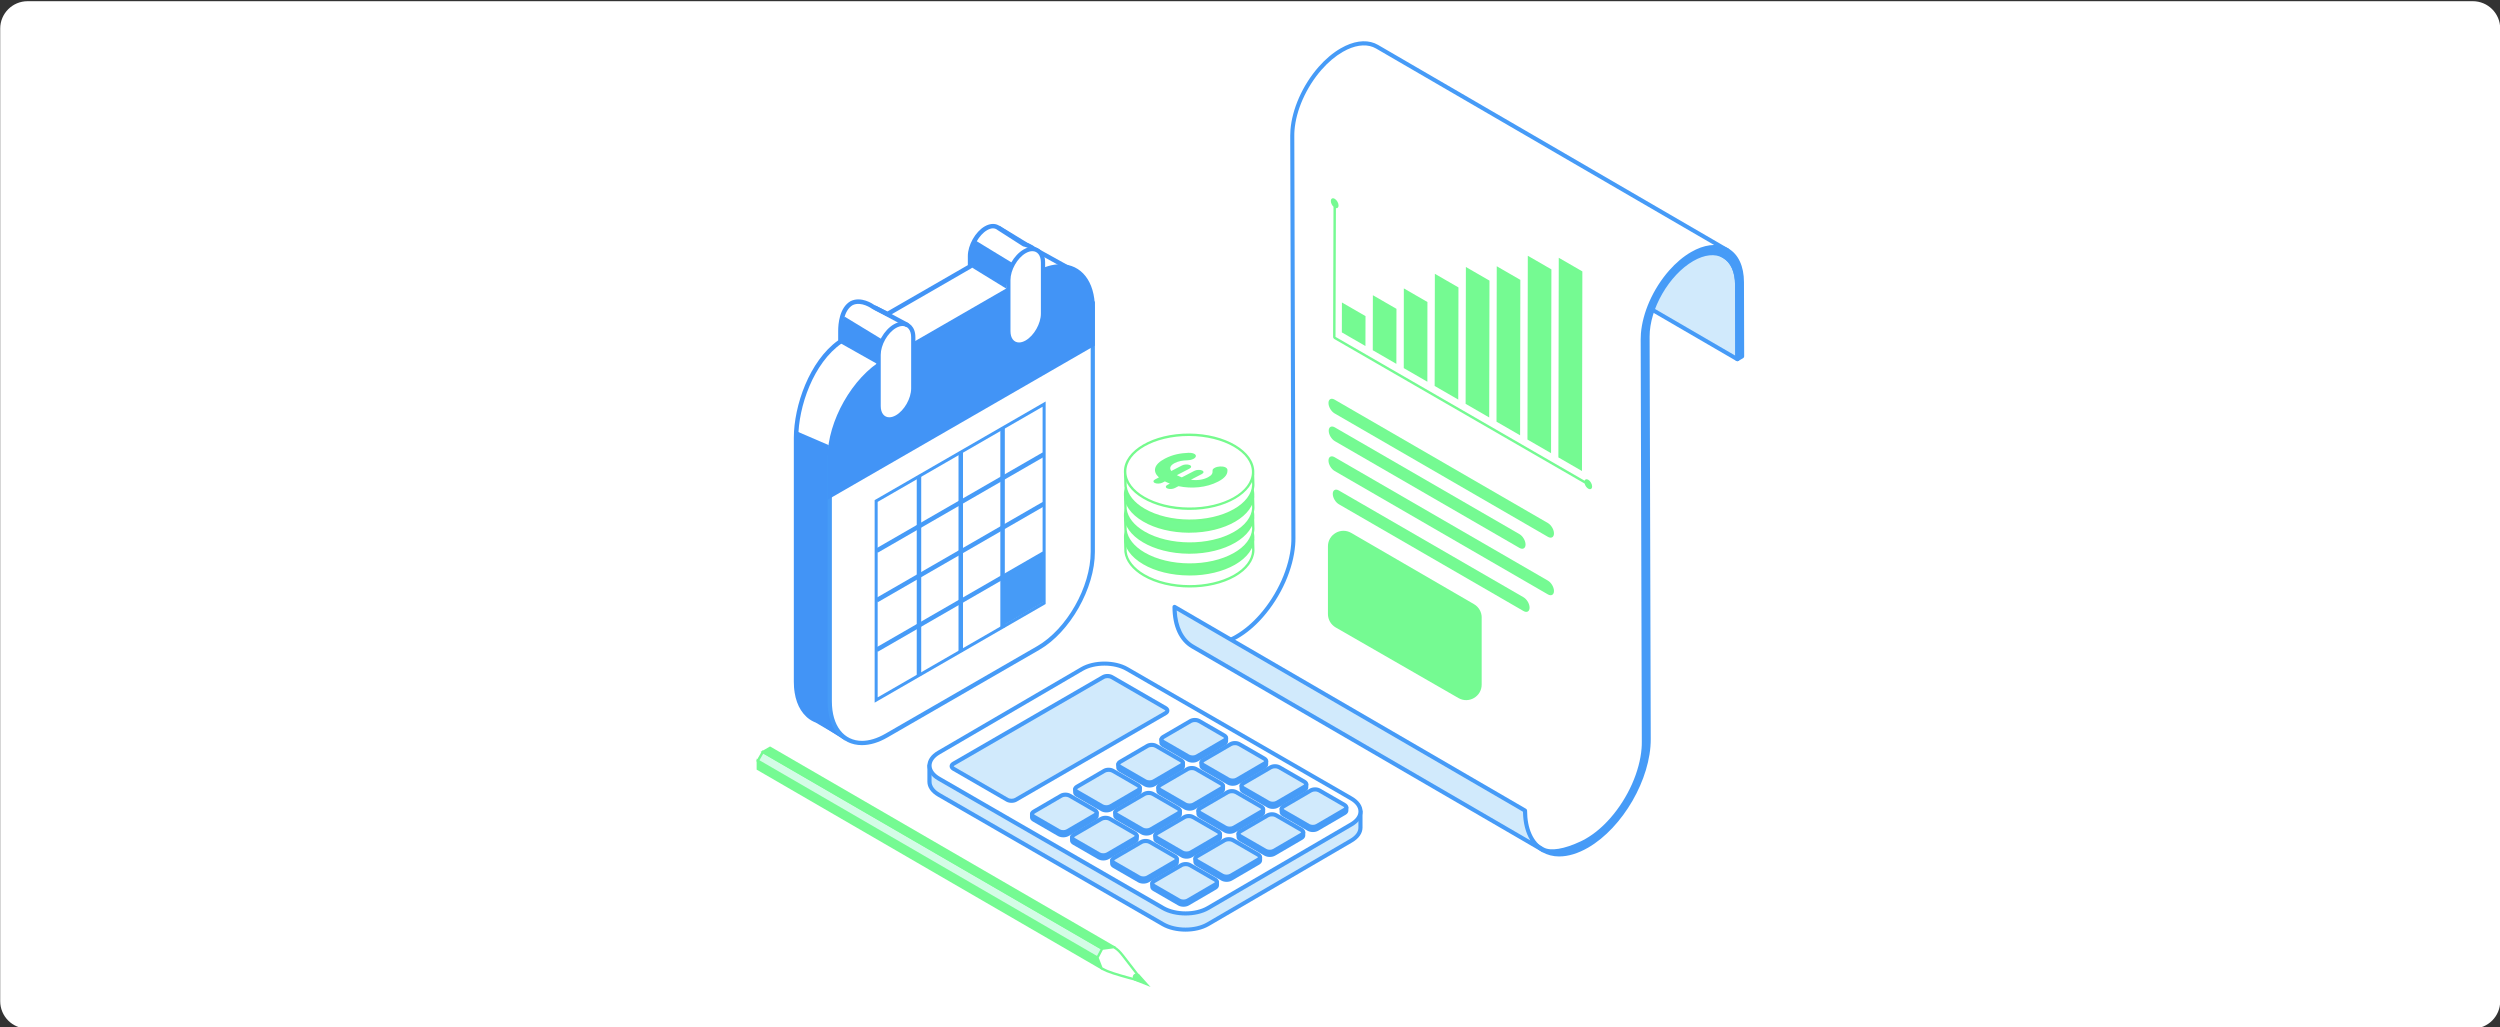 <svg width="730" height="300" viewBox="0 0 730 300" fill="none" xmlns="http://www.w3.org/2000/svg">
<rect x="0" y="0" width="730" height="300" fill="#333333" stroke="none"/>
<g clip-path="url(#clip0_462_5284)">
<path d="M722.059 0.35H8.059C3.64 0.35 0.059 3.932 0.059 8.35V292.35C0.059 296.768 3.64 300.35 8.059 300.35H722.059C726.477 300.35 730.059 296.768 730.059 292.35V8.35C730.059 3.932 726.477 0.35 722.059 0.35Z" fill="white"/>
<path d="M232.457 127.87L232.707 123.94L233.747 118.49L236.207 111.55L238.417 107.39L241.667 103.47L245.217 100.11L245.537 94.58L246.287 91.5L247.307 89.73L250.097 88.12L253.987 89.01L259.187 91.7L283.287 77.8L284.227 70.97L285.607 68.71L287.887 66.67L289.977 66.04L294.617 68.17L302.957 73.14L299.487 73.34L295.687 77.19L294.427 85.66L258.667 112.21L241.197 134.67L232.457 127.87Z" fill="white"/>
<path d="M248.167 216.71C248.057 216.71 247.937 216.68 247.837 216.62L238.187 210.99C237.317 210.66 236.467 210.16 235.727 209.53L235.437 209.26C233.057 207.04 231.797 203.51 231.797 199.05V127.87C231.797 118.49 236.337 105.41 244.747 99.39V96.61C244.747 94.63 245.097 89.82 248.357 87.94C248.367 87.94 248.387 87.92 248.397 87.92C251.477 86.43 254.857 88.72 255.327 89.06L259.137 90.95L282.607 77.42V74.77C282.607 71.56 284.817 67.67 287.537 66.1C289.217 65.13 290.907 65.15 292.057 66.13L299.207 70.7C299.577 70.79 299.947 70.91 300.297 71.05C300.357 71.07 300.417 71.08 300.417 71.08C300.457 71.09 300.487 71.11 300.517 71.12L300.637 71.19C301.177 71.42 301.787 71.77 302.337 72.18L314.877 79.13C315.137 79.28 315.267 79.58 315.197 79.87L312.897 88.42C312.807 88.75 312.487 88.96 312.147 88.9L309.147 88.37L307.277 88.99C307.157 89.39 306.917 89.68 306.727 89.91C306.497 90.19 306.437 90.28 306.437 90.43V90.7C306.437 91.03 306.187 91.31 305.867 91.35L304.157 91.57L302.867 91.6V151.61C302.867 162.12 295.647 174.84 286.777 179.96L249.097 201.69L248.807 216.06C248.807 216.29 248.677 216.51 248.477 216.62C248.377 216.68 248.267 216.7 248.157 216.7L248.167 216.71ZM238.597 209.74C238.657 209.75 238.717 209.78 238.767 209.81L247.527 214.92L247.797 201.3C247.797 201.07 247.927 200.86 248.127 200.74L286.127 178.82C294.637 173.91 301.567 161.7 301.567 151.61V90.96C301.567 90.6 301.857 90.31 302.207 90.3L304.067 90.26L305.157 90.12C305.237 89.66 305.497 89.35 305.707 89.09C305.917 88.83 306.037 88.68 306.047 88.47C306.057 88.2 306.237 87.96 306.497 87.88L308.897 87.08C308.997 87.04 309.107 87.04 309.217 87.06L311.787 87.51L313.807 80.03L301.647 73.28C301.107 72.88 300.597 72.59 300.087 72.37L299.987 72.32C299.987 72.32 299.917 72.3 299.877 72.29C299.537 72.15 299.177 72.04 298.817 71.96C298.747 71.94 298.677 71.91 298.617 71.87L291.297 67.18C290.417 66.45 289.397 66.55 288.207 67.23C285.897 68.57 283.937 72.02 283.937 74.76V77.79C283.937 78.02 283.817 78.24 283.607 78.36L259.507 92.26C259.317 92.37 259.087 92.38 258.887 92.28L254.707 90.21C254.707 90.21 254.637 90.17 254.607 90.15C254.577 90.13 251.527 87.89 248.997 89.09C246.347 90.64 246.057 94.87 246.057 96.61V99.73C246.057 99.95 245.947 100.15 245.777 100.27C237.547 105.94 233.107 118.72 233.107 127.87V199.05C233.107 203.13 234.217 206.33 236.327 208.3L236.587 208.55C237.177 209.05 237.867 209.46 238.587 209.74H238.597Z" fill="#4294F6"/>
<path d="M242.038 130L231.988 125.67L232.098 201.58L233.628 205.62L237.238 210.05L246.828 216.28C246.828 216.28 243.128 212.68 242.688 208.54C242.248 204.4 242.028 130.01 242.028 130.01L242.038 130Z" fill="#4294F6"/>
<path d="M251.687 216.94C245.967 216.94 242.277 212.15 242.277 204.74V133.31L319.097 89.01V161.16C319.097 171.56 311.957 184.15 303.177 189.21L258.827 214.79C256.337 216.22 253.937 216.95 251.697 216.95L251.687 216.94Z" fill="white"/>
<path d="M318.478 90.08V161.16C318.478 171.38 311.488 183.7 302.868 188.67L258.518 214.25C256.068 215.66 253.748 216.33 251.698 216.33C246.498 216.33 242.908 212.07 242.908 204.75V133.67L318.488 90.08M319.728 87.94L317.878 89.01L242.288 132.61L241.668 132.97V204.76C241.668 212.55 245.608 217.58 251.688 217.58C254.038 217.58 256.548 216.83 259.128 215.34L303.478 189.76C312.428 184.6 319.708 171.78 319.708 161.18V87.97H319.718L319.728 87.94Z" fill="#469BF7"/>
<path d="M242.276 133.56C242.276 123.16 249.416 110.57 258.196 105.51L302.546 79.93C305.036 78.5 307.436 77.77 309.676 77.77C315.396 77.77 319.086 82.56 319.086 89.97V100.55L242.266 144.85V133.55L242.276 133.56Z" fill="#4294F6"/>
<path d="M309.686 78.39C314.886 78.39 318.476 82.65 318.476 89.97V100.2L242.896 143.79V133.56C242.896 123.34 249.886 111.02 258.506 106.05L302.856 80.47C305.306 79.06 307.626 78.39 309.676 78.39M309.676 77.15C307.326 77.15 304.816 77.9 302.236 79.39L257.886 104.97C248.936 110.13 241.656 122.96 241.656 133.56V145.93L243.506 144.86L319.086 101.27L319.706 100.91V89.97C319.706 82.18 315.766 77.15 309.676 77.15Z" fill="#4294F6"/>
<path d="M255.469 146.4L305.239 117.7V176.65L255.469 205.35V146.4Z" fill="white"/>
<path d="M304.438 118.77V175.85L256.278 203.63V146.55L304.438 118.77ZM305.328 117.23L303.998 118L255.838 145.78L255.398 146.04V205.18L256.728 204.41L304.888 176.63L305.328 176.37V117.24V117.23Z" fill="#469BF7"/>
<path d="M304.458 132.103L255.625 160.263L256.279 161.397L305.112 133.238L304.458 132.103Z" fill="#469BF7"/>
<path d="M304.465 146.568L255.633 174.728L256.287 175.863L305.12 147.703L304.465 146.568Z" fill="#469BF7"/>
<path d="M304.458 161.035L255.625 189.194L256.279 190.329L305.112 162.17L304.458 161.035Z" fill="#469BF7"/>
<path d="M293.408 124.95H292.098V183.23H293.408V124.95Z" fill="#469BF7"/>
<path d="M281.197 131.99H279.887V190.27H281.197V131.99Z" fill="#469BF7"/>
<path d="M268.997 139.03H267.688V197.31H268.997V139.03Z" fill="#469BF7"/>
<path d="M305.128 175.58L292.688 182.76V168.59L305.128 161.41V175.58Z" fill="#469BF7"/>
<path d="M259.667 122.47C257.767 122.47 256.547 120.93 256.547 118.55V103.62C256.547 100.46 258.637 96.79 261.297 95.25C262.077 94.81 262.827 94.58 263.547 94.58C265.447 94.58 266.667 96.12 266.667 98.5V113.43C266.667 116.59 264.577 120.26 261.917 121.8C261.137 122.25 260.387 122.47 259.667 122.47Z" fill="white"/>
<path d="M263.556 95.19C265.036 95.19 266.056 96.4 266.056 98.49V113.42C266.056 116.33 264.066 119.84 261.616 121.26C260.916 121.66 260.266 121.85 259.676 121.85C258.196 121.85 257.176 120.64 257.176 118.55V103.62C257.176 100.71 259.166 97.2 261.616 95.78C262.316 95.38 262.966 95.19 263.556 95.19ZM263.556 93.95C262.726 93.95 261.866 94.2 260.996 94.71C258.156 96.35 255.926 100.26 255.926 103.62V118.55C255.926 121.68 257.806 123.09 259.666 123.09C260.496 123.09 261.356 122.84 262.226 122.33C265.066 120.69 267.296 116.78 267.296 113.42V98.49C267.296 95.36 265.416 93.95 263.556 93.95Z" fill="#4294F6"/>
<path d="M297.546 100.62C295.646 100.62 294.426 99.08 294.426 96.7V81.77C294.426 78.61 296.516 74.94 299.176 73.4C299.956 72.95 300.706 72.73 301.426 72.73C303.326 72.73 304.546 74.27 304.546 76.65V91.58C304.546 94.73 302.456 98.41 299.796 99.95C299.016 100.39 298.266 100.62 297.546 100.62Z" fill="white"/>
<path d="M301.439 73.34C302.919 73.34 303.939 74.55 303.939 76.64V91.57C303.939 94.48 301.949 97.99 299.499 99.41C298.799 99.81 298.149 100 297.559 100C296.079 100 295.059 98.79 295.059 96.7V81.77C295.059 78.86 297.049 75.35 299.499 73.93C300.199 73.53 300.849 73.34 301.439 73.34ZM301.439 72.1C300.609 72.1 299.749 72.35 298.879 72.86C296.039 74.5 293.809 78.41 293.809 81.77V96.7C293.809 99.83 295.689 101.24 297.549 101.24C298.379 101.24 299.239 100.99 300.109 100.48C302.949 98.84 305.179 94.93 305.179 91.57V76.64C305.179 73.51 303.299 72.1 301.439 72.1Z" fill="#4294F6"/>
<path d="M291.823 65.9L291.328 66.711L301.435 72.878L301.93 72.067L291.823 65.9Z" fill="#4294F6"/>
<path d="M283.285 77.8L293.805 84.26L294.425 80.29L295.645 76.81L284.655 70.11L283.425 73.34L283.285 77.8Z" fill="#4294F6"/>
<path d="M245.219 100.11L256.269 106.34L256.359 102.6L257.579 99.12L246.589 92.43L245.369 95.66L245.219 100.11Z" fill="#4294F6"/>
<path d="M264.818 95.5C264.718 95.5 264.608 95.48 264.508 95.42L255.308 90.51C254.988 90.34 254.868 89.94 255.038 89.62C255.208 89.3 255.608 89.18 255.928 89.35L265.128 94.26C265.448 94.43 265.568 94.83 265.398 95.15C265.278 95.37 265.048 95.5 264.818 95.5Z" fill="#4294F6"/>
<path d="M271.416 223.53V228.25C271.396 229.64 272.316 231.03 274.146 232.09L339.586 269.87C343.226 271.97 349.106 271.97 352.706 269.88L394.546 245.46C396.346 244.41 397.246 243.05 397.246 241.68V236.96L271.406 223.54L271.416 223.53Z" fill="#D1EAFC"/>
<path d="M346.177 272.04C343.687 272.04 341.197 271.49 339.287 270.39L273.847 232.61C271.877 231.47 270.797 229.93 270.797 228.25V223.53C270.807 223.36 270.887 223.2 271.007 223.09C271.137 222.98 271.307 222.92 271.467 222.94L397.317 236.36C397.627 236.39 397.857 236.65 397.857 236.96V241.68C397.837 243.33 396.777 244.85 394.837 245.98L352.997 270.4C351.117 271.49 348.637 272.04 346.157 272.04H346.177ZM272.017 224.21V228.26C272.007 229.48 272.867 230.66 274.457 231.57L339.897 269.35C343.367 271.35 348.987 271.36 352.417 269.36L394.257 244.94C395.807 244.04 396.657 242.88 396.657 241.68V237.5L272.017 224.2V224.21Z" fill="#469BF7"/>
<path d="M394.527 233.13C398.167 235.23 398.187 238.64 394.567 240.74L352.727 265.16C349.127 267.25 343.247 267.25 339.607 265.15L274.167 227.37C270.527 225.27 270.507 221.86 274.107 219.77L315.947 195.35C319.567 193.25 325.447 193.25 329.087 195.35L394.527 233.13Z" fill="white"/>
<path d="M346.189 267.32C343.699 267.32 341.209 266.77 339.299 265.67L273.859 227.89C271.899 226.76 270.809 225.21 270.809 223.55C270.809 221.9 271.869 220.37 273.799 219.25L315.639 194.83C319.419 192.63 325.579 192.63 329.379 194.83L394.819 232.61C396.779 233.74 397.859 235.28 397.869 236.95C397.869 238.6 396.809 240.14 394.869 241.26L353.029 265.68C351.149 266.77 348.669 267.32 346.189 267.32ZM322.509 194.36C320.239 194.36 317.969 194.86 316.249 195.86L274.409 220.28C272.869 221.18 272.019 222.33 272.019 223.54C272.019 224.76 272.889 225.93 274.469 226.84L339.909 264.62C343.379 266.62 348.999 266.63 352.429 264.63L394.269 240.21C395.819 239.31 396.679 238.15 396.669 236.94C396.669 235.72 395.799 234.55 394.219 233.64L328.779 195.86C327.049 194.86 324.769 194.36 322.499 194.36H322.509Z" fill="#469BF7"/>
<path d="M339.137 215.92V216.82C339.137 217.08 339.307 217.35 339.657 217.55L346.997 221.79C347.697 222.19 348.817 222.19 349.497 221.79L357.487 217.13C357.827 216.93 358.007 216.67 358.007 216.41V215.51L339.137 215.92Z" fill="#D1EAFC"/>
<path d="M348.258 222.69C347.698 222.69 347.138 222.56 346.698 222.31L339.348 218.07C338.828 217.77 338.518 217.31 338.528 216.82V215.92C338.528 215.59 338.788 215.33 339.118 215.32L357.998 214.91C358.158 214.91 358.318 214.97 358.428 215.08C358.548 215.19 358.608 215.35 358.608 215.51V216.41C358.608 216.9 358.308 217.35 357.788 217.65L349.798 222.31C349.368 222.56 348.808 222.69 348.248 222.69H348.258ZM339.738 216.51V216.82C339.738 216.82 339.778 216.93 339.958 217.03L347.308 221.27C347.818 221.56 348.708 221.56 349.208 221.27L357.198 216.61C357.368 216.51 357.418 216.42 357.418 216.41V216.12L339.748 216.5L339.738 216.51Z" fill="#469BF7"/>
<path d="M357.485 214.78C358.185 215.18 358.185 215.83 357.485 216.23L349.495 220.89C348.805 221.29 347.685 221.29 346.995 220.89L339.655 216.65C338.955 216.25 338.955 215.6 339.645 215.2L347.635 210.54C348.325 210.14 349.445 210.14 350.145 210.54L357.485 214.78Z" fill="#D1EAFC"/>
<path d="M348.267 221.79C347.707 221.79 347.147 221.66 346.707 221.41L339.367 217.17C338.847 216.87 338.547 216.41 338.547 215.92C338.547 215.43 338.837 214.98 339.357 214.68L347.347 210.02C348.227 209.51 349.567 209.51 350.457 210.02L357.797 214.26C358.317 214.56 358.617 215.02 358.617 215.51C358.617 216 358.317 216.45 357.807 216.75L349.817 221.41C349.387 221.66 348.827 221.79 348.267 221.79ZM348.897 210.84C348.547 210.84 348.197 210.91 347.947 211.06L339.957 215.72C339.787 215.82 339.747 215.91 339.737 215.92C339.737 215.93 339.777 216.03 339.957 216.13L347.297 220.37C347.807 220.66 348.697 220.67 349.197 220.37L357.187 215.71C357.357 215.61 357.407 215.52 357.407 215.5C357.407 215.48 357.367 215.39 357.187 215.29L349.847 211.05C349.587 210.9 349.237 210.83 348.887 210.83L348.897 210.84Z" fill="#469BF7"/>
<path d="M326.547 223.19V224.09C326.547 224.35 326.717 224.62 327.067 224.82L334.407 229.06C335.107 229.46 336.227 229.46 336.907 229.06L344.897 224.4C345.237 224.2 345.417 223.94 345.417 223.68V222.78L326.547 223.19Z" fill="#D1EAFC"/>
<path d="M335.666 229.96C335.106 229.96 334.546 229.83 334.106 229.58L326.766 225.34C326.236 225.04 325.936 224.58 325.946 224.09V223.19C325.946 222.86 326.206 222.6 326.536 222.59L345.416 222.18C345.586 222.18 345.736 222.24 345.846 222.35C345.966 222.46 346.026 222.62 346.026 222.78V223.68C346.026 224.17 345.726 224.62 345.206 224.92L337.216 229.58C336.786 229.83 336.226 229.96 335.666 229.96ZM327.146 223.78V224.09C327.146 224.09 327.186 224.2 327.366 224.3L334.706 228.54C335.216 228.83 336.106 228.84 336.606 228.54L344.596 223.88C344.766 223.78 344.816 223.69 344.816 223.67V223.38L327.146 223.76V223.78Z" fill="#469BF7"/>
<path d="M344.895 222.05C345.595 222.45 345.595 223.1 344.895 223.5L336.905 228.16C336.215 228.56 335.095 228.56 334.405 228.16L327.065 223.92C326.365 223.52 326.365 222.87 327.055 222.47L335.045 217.81C335.735 217.41 336.855 217.41 337.555 217.81L344.895 222.05Z" fill="#D1EAFC"/>
<path d="M335.665 229.06C335.105 229.06 334.545 228.93 334.105 228.68L326.765 224.44C326.245 224.14 325.945 223.68 325.945 223.19C325.945 222.7 326.235 222.25 326.755 221.95L334.745 217.29C335.625 216.78 336.965 216.77 337.855 217.29L345.195 221.53C345.715 221.83 346.015 222.29 346.015 222.78C346.015 223.27 345.715 223.72 345.205 224.02L337.215 228.68C336.785 228.93 336.225 229.06 335.665 229.06ZM336.295 218.11C335.945 218.11 335.595 218.18 335.345 218.33L327.355 222.99C327.185 223.09 327.145 223.18 327.135 223.19C327.135 223.21 327.175 223.3 327.365 223.4L334.705 227.64C335.215 227.93 336.105 227.94 336.605 227.64L344.595 222.98C344.765 222.88 344.815 222.79 344.815 222.77C344.815 222.75 344.775 222.66 344.595 222.56L337.255 218.32C336.995 218.17 336.645 218.1 336.295 218.1V218.11Z" fill="#469BF7"/>
<path d="M313.945 230.46V231.36C313.945 231.62 314.115 231.89 314.465 232.09L321.805 236.33C322.505 236.73 323.625 236.73 324.305 236.33L332.295 231.67C332.635 231.47 332.815 231.21 332.815 230.95V230.05L313.945 230.46Z" fill="#D1EAFC"/>
<path d="M323.076 237.23C322.516 237.23 321.956 237.1 321.516 236.85L314.176 232.61C313.646 232.31 313.346 231.85 313.356 231.36V230.46C313.356 230.13 313.616 229.87 313.946 229.86L332.826 229.45C332.976 229.45 333.146 229.51 333.256 229.62C333.376 229.73 333.436 229.89 333.436 230.05V230.95C333.436 231.44 333.136 231.89 332.616 232.19L324.626 236.85C324.196 237.1 323.636 237.23 323.076 237.23ZM314.556 231.05V231.36C314.556 231.36 314.596 231.47 314.776 231.57L322.116 235.81C322.626 236.1 323.516 236.11 324.016 235.81L332.006 231.15C332.176 231.05 332.226 230.96 332.226 230.95V230.66L314.556 231.04V231.05Z" fill="#469BF7"/>
<path d="M332.294 229.32C332.994 229.72 332.994 230.37 332.294 230.77L324.304 235.43C323.614 235.83 322.494 235.83 321.804 235.43L314.464 231.19C313.764 230.79 313.764 230.14 314.454 229.74L322.444 225.08C323.134 224.68 324.254 224.68 324.954 225.08L332.294 229.32Z" fill="#D1EAFC"/>
<path d="M323.075 236.33C322.515 236.33 321.955 236.2 321.515 235.95L314.175 231.71C313.655 231.41 313.355 230.95 313.355 230.46C313.355 229.97 313.645 229.52 314.165 229.22L322.155 224.56C323.035 224.04 324.375 224.04 325.265 224.56L332.605 228.8C333.125 229.1 333.425 229.56 333.425 230.05C333.425 230.54 333.125 230.99 332.615 231.29L324.625 235.95C324.195 236.2 323.635 236.33 323.075 236.33ZM323.705 225.38C323.355 225.38 323.005 225.45 322.755 225.6L314.765 230.26C314.595 230.36 314.555 230.45 314.545 230.46C314.545 230.48 314.585 230.57 314.765 230.67L322.105 234.91C322.615 235.2 323.505 235.21 324.005 234.91L331.995 230.25C332.175 230.15 332.215 230.06 332.215 230.04C332.215 230.02 332.175 229.93 331.995 229.83L324.655 225.59C324.395 225.44 324.045 225.37 323.695 225.37L323.705 225.38Z" fill="#469BF7"/>
<path d="M301.359 237.73V238.63C301.359 238.89 301.529 239.16 301.879 239.36L309.219 243.6C309.919 244 311.039 244 311.719 243.6L319.709 238.94C320.049 238.74 320.229 238.48 320.229 238.22V237.32L301.359 237.73Z" fill="#D1EAFC"/>
<path d="M310.478 244.5C309.918 244.5 309.358 244.37 308.918 244.12L301.578 239.88C301.048 239.58 300.748 239.12 300.758 238.63V237.73C300.758 237.4 301.018 237.14 301.348 237.13L320.228 236.72C320.388 236.72 320.548 236.78 320.658 236.89C320.768 237 320.838 237.16 320.838 237.32V238.22C320.838 238.71 320.538 239.16 320.018 239.46L312.028 244.12C311.598 244.37 311.038 244.5 310.478 244.5ZM301.958 238.32V238.63C301.958 238.63 302.008 238.74 302.178 238.84L309.518 243.08C310.028 243.37 310.918 243.38 311.418 243.08L319.408 238.42C319.578 238.32 319.628 238.23 319.628 238.22V237.93L301.958 238.31V238.32Z" fill="#469BF7"/>
<path d="M319.708 236.59C320.408 236.99 320.408 237.64 319.708 238.04L311.718 242.7C311.028 243.1 309.908 243.1 309.218 242.7L301.878 238.46C301.178 238.06 301.178 237.41 301.868 237.01L309.858 232.35C310.548 231.95 311.668 231.95 312.368 232.35L319.708 236.59Z" fill="#D1EAFC"/>
<path d="M310.476 243.6C309.916 243.6 309.356 243.47 308.916 243.22L301.566 238.98C301.046 238.68 300.746 238.22 300.746 237.73C300.746 237.24 301.036 236.79 301.556 236.49L309.546 231.83C310.426 231.32 311.766 231.31 312.656 231.83L319.996 236.07C320.516 236.37 320.816 236.83 320.816 237.32C320.816 237.81 320.516 238.26 320.006 238.56L312.016 243.22C311.586 243.47 311.026 243.6 310.466 243.6H310.476ZM311.106 232.65C310.756 232.65 310.406 232.72 310.156 232.87L302.166 237.53C301.996 237.63 301.956 237.72 301.946 237.73C301.946 237.74 301.986 237.84 302.166 237.94L309.506 242.18C310.016 242.47 310.906 242.48 311.406 242.18L319.396 237.52C319.566 237.42 319.616 237.33 319.616 237.31C319.616 237.29 319.576 237.2 319.396 237.1L312.056 232.86C311.796 232.71 311.446 232.64 311.096 232.64L311.106 232.65Z" fill="#469BF7"/>
<path d="M350.836 222.67V223.57C350.836 223.83 351.006 224.1 351.356 224.3L358.696 228.54C359.396 228.94 360.516 228.94 361.196 228.54L369.186 223.88C369.526 223.68 369.706 223.42 369.706 223.16V222.26L350.836 222.67Z" fill="#D1EAFC"/>
<path d="M359.964 229.45C359.404 229.45 358.844 229.32 358.404 229.07L351.064 224.83C350.534 224.53 350.234 224.07 350.234 223.58V222.68C350.234 222.35 350.494 222.09 350.824 222.08L369.704 221.67C369.874 221.67 370.024 221.73 370.134 221.84C370.254 221.95 370.314 222.11 370.314 222.27V223.17C370.314 223.66 370.014 224.11 369.494 224.41L361.504 229.07C361.074 229.32 360.514 229.45 359.954 229.45H359.964ZM351.444 223.27V223.58C351.444 223.58 351.484 223.68 351.664 223.79L359.004 228.03C359.514 228.32 360.404 228.33 360.904 228.03L368.894 223.37C369.074 223.27 369.114 223.18 369.114 223.16V222.88L351.434 223.26L351.444 223.27Z" fill="#469BF7"/>
<path d="M369.184 221.53C369.884 221.93 369.884 222.58 369.184 222.98L361.194 227.64C360.504 228.04 359.384 228.04 358.694 227.64L351.354 223.4C350.654 223 350.654 222.35 351.344 221.95L359.334 217.29C360.024 216.89 361.144 216.89 361.844 217.29L369.184 221.53Z" fill="#D1EAFC"/>
<path d="M359.966 228.54C359.406 228.54 358.846 228.41 358.406 228.16L351.066 223.92C350.546 223.62 350.246 223.16 350.246 222.67C350.246 222.18 350.536 221.73 351.056 221.43L359.046 216.77C359.926 216.25 361.266 216.25 362.156 216.77L369.496 221.01C370.016 221.31 370.316 221.77 370.316 222.26C370.316 222.75 370.016 223.2 369.506 223.5L361.516 228.16C361.086 228.41 360.526 228.54 359.966 228.54ZM360.596 217.59C360.246 217.59 359.896 217.66 359.646 217.81L351.656 222.47C351.486 222.57 351.446 222.66 351.436 222.67C351.436 222.69 351.476 222.78 351.656 222.88L358.996 227.12C359.506 227.41 360.396 227.42 360.896 227.12L368.886 222.46C369.056 222.36 369.106 222.27 369.106 222.25C369.106 222.23 369.066 222.14 368.886 222.04L361.546 217.8C361.286 217.65 360.936 217.58 360.586 217.58L360.596 217.59Z" fill="#469BF7"/>
<path d="M338.246 229.95V230.85C338.246 231.11 338.416 231.38 338.766 231.58L346.106 235.82C346.806 236.22 347.926 236.22 348.606 235.82L356.596 231.16C356.936 230.96 357.116 230.7 357.116 230.44V229.54L338.246 229.95Z" fill="#D1EAFC"/>
<path d="M347.367 236.72C346.807 236.72 346.247 236.59 345.807 236.34L338.457 232.1C337.937 231.8 337.627 231.34 337.637 230.85V229.95C337.637 229.62 337.897 229.36 338.227 229.35L357.107 228.94C357.257 228.94 357.427 229 357.537 229.11C357.657 229.22 357.717 229.38 357.717 229.54V230.44C357.717 230.93 357.417 231.38 356.897 231.68L348.907 236.34C348.477 236.59 347.917 236.72 347.357 236.72H347.367ZM338.847 230.54V230.85C338.847 230.85 338.887 230.96 339.067 231.06L346.417 235.3C346.927 235.59 347.817 235.59 348.317 235.3L356.307 230.64C356.487 230.54 356.527 230.45 356.527 230.43V230.15L338.847 230.53V230.54Z" fill="#469BF7"/>
<path d="M356.598 228.81C357.298 229.21 357.298 229.86 356.598 230.26L348.608 234.92C347.918 235.32 346.798 235.32 346.108 234.92L338.768 230.68C338.068 230.28 338.068 229.63 338.758 229.23L346.748 224.57C347.438 224.17 348.558 224.17 349.258 224.57L356.598 228.81Z" fill="#D1EAFC"/>
<path d="M347.368 235.82C346.808 235.82 346.248 235.69 345.808 235.44L338.468 231.2C337.948 230.9 337.648 230.44 337.648 229.95C337.648 229.46 337.938 229.01 338.458 228.71L346.448 224.05C347.328 223.54 348.668 223.53 349.558 224.05L356.898 228.29C357.418 228.59 357.718 229.05 357.718 229.54C357.718 230.03 357.418 230.48 356.908 230.78L348.918 235.44C348.488 235.69 347.928 235.82 347.368 235.82ZM347.998 224.87C347.648 224.87 347.298 224.94 347.048 225.09L339.058 229.75C338.888 229.85 338.848 229.94 338.838 229.95C338.838 229.96 338.878 230.06 339.058 230.16L346.398 234.4C346.908 234.69 347.798 234.7 348.298 234.4L356.288 229.74C356.458 229.64 356.508 229.55 356.508 229.53C356.508 229.51 356.468 229.42 356.288 229.32L348.948 225.08C348.688 224.93 348.338 224.86 347.988 224.86L347.998 224.87Z" fill="#469BF7"/>
<path d="M325.645 237.22V238.12C325.645 238.38 325.815 238.65 326.165 238.85L333.505 243.09C334.205 243.49 335.325 243.49 336.005 243.09L343.995 238.43C344.335 238.23 344.515 237.97 344.515 237.71V236.81L325.645 237.22Z" fill="#D1EAFC"/>
<path d="M334.775 243.99C334.215 243.99 333.655 243.86 333.215 243.61L325.875 239.37C325.345 239.07 325.045 238.61 325.055 238.12V237.22C325.055 236.89 325.315 236.63 325.645 236.62L344.525 236.21C344.685 236.21 344.845 236.27 344.955 236.38C345.075 236.49 345.135 236.65 345.135 236.81V237.71C345.135 238.2 344.835 238.65 344.315 238.95L336.325 243.61C335.895 243.86 335.335 243.99 334.775 243.99ZM326.245 237.81V238.12C326.245 238.12 326.285 238.22 326.465 238.33L333.805 242.57C334.315 242.86 335.205 242.87 335.705 242.57L343.695 237.91C343.865 237.81 343.915 237.72 343.915 237.7V237.41L326.245 237.79V237.81Z" fill="#469BF7"/>
<path d="M344.005 236.08C344.705 236.48 344.705 237.13 344.005 237.53L336.015 242.19C335.325 242.59 334.205 242.59 333.515 242.19L326.175 237.95C325.475 237.55 325.475 236.9 326.165 236.5L334.155 231.84C334.845 231.44 335.965 231.44 336.665 231.84L344.005 236.08Z" fill="#D1EAFC"/>
<path d="M334.775 243.09C334.215 243.09 333.655 242.96 333.215 242.71L325.875 238.47C325.355 238.17 325.055 237.71 325.055 237.22C325.055 236.73 325.345 236.28 325.865 235.98L333.855 231.32C334.735 230.81 336.075 230.81 336.965 231.32L344.305 235.56C344.825 235.86 345.125 236.32 345.125 236.81C345.125 237.3 344.825 237.75 344.315 238.05L336.325 242.71C335.895 242.96 335.335 243.09 334.775 243.09ZM335.405 232.14C335.055 232.14 334.705 232.21 334.455 232.36L326.465 237.02C326.295 237.12 326.255 237.21 326.245 237.22C326.245 237.24 326.285 237.33 326.475 237.43L333.815 241.67C334.325 241.96 335.215 241.97 335.715 241.67L343.705 237.01C343.875 236.91 343.925 236.82 343.925 236.8C343.925 236.78 343.885 236.69 343.705 236.59L336.365 232.35C336.105 232.2 335.755 232.13 335.405 232.13V232.14Z" fill="#469BF7"/>
<path d="M313.055 244.49V245.39C313.055 245.65 313.225 245.92 313.575 246.12L320.915 250.36C321.615 250.76 322.735 250.76 323.415 250.36L331.405 245.7C331.745 245.5 331.925 245.24 331.925 244.98V244.08L313.055 244.49Z" fill="#D1EAFC"/>
<path d="M322.176 251.26C321.616 251.26 321.056 251.13 320.616 250.88L313.266 246.64C312.746 246.34 312.436 245.88 312.446 245.39V244.49C312.446 244.16 312.706 243.9 313.036 243.89L331.916 243.48C332.086 243.48 332.236 243.54 332.346 243.65C332.466 243.76 332.526 243.92 332.526 244.08V244.98C332.526 245.47 332.226 245.92 331.706 246.22L323.716 250.88C323.286 251.13 322.726 251.26 322.166 251.26H322.176ZM313.656 245.08V245.39C313.656 245.39 313.696 245.49 313.876 245.6L321.226 249.84C321.736 250.13 322.626 250.14 323.126 249.84L331.116 245.18C331.286 245.08 331.336 244.99 331.336 244.98V244.69L313.666 245.07L313.656 245.08Z" fill="#469BF7"/>
<path d="M331.403 243.35C332.103 243.75 332.103 244.4 331.403 244.8L323.413 249.46C322.723 249.86 321.603 249.86 320.913 249.46L313.573 245.22C312.873 244.82 312.873 244.17 313.563 243.77L321.553 239.11C322.243 238.71 323.363 238.71 324.063 239.11L331.403 243.35Z" fill="#D1EAFC"/>
<path d="M322.185 250.36C321.625 250.36 321.065 250.23 320.625 249.98L313.285 245.74C312.765 245.44 312.465 244.98 312.465 244.49C312.465 244 312.755 243.55 313.275 243.25L321.265 238.59C322.145 238.07 323.485 238.07 324.375 238.59L331.715 242.83C332.235 243.13 332.535 243.59 332.535 244.08C332.535 244.57 332.235 245.02 331.725 245.32L323.735 249.98C323.305 250.23 322.745 250.36 322.185 250.36ZM322.815 239.41C322.465 239.41 322.115 239.48 321.865 239.63L313.875 244.29C313.705 244.39 313.665 244.48 313.655 244.49C313.655 244.51 313.695 244.6 313.875 244.7L321.215 248.94C321.725 249.23 322.615 249.24 323.115 248.94L331.105 244.28C331.275 244.18 331.325 244.09 331.325 244.07C331.325 244.05 331.285 243.96 331.105 243.86L323.765 239.62C323.505 239.47 323.155 239.4 322.805 239.4L322.815 239.41Z" fill="#469BF7"/>
<path d="M362.535 229.43V230.33C362.535 230.59 362.705 230.86 363.055 231.06L370.395 235.3C371.095 235.7 372.215 235.7 372.895 235.3L380.885 230.64C381.225 230.44 381.405 230.18 381.405 229.92V229.02L362.535 229.43Z" fill="#D1EAFC"/>
<path d="M371.666 236.2C371.106 236.2 370.546 236.07 370.106 235.82L362.766 231.58C362.236 231.28 361.936 230.82 361.946 230.33V229.43C361.946 229.1 362.206 228.84 362.536 228.83L381.416 228.42C381.576 228.42 381.736 228.48 381.846 228.59C381.956 228.7 382.026 228.86 382.026 229.02V229.92C382.026 230.41 381.726 230.86 381.206 231.16L373.216 235.82C372.786 236.07 372.226 236.2 371.666 236.2ZM363.146 230.02V230.33C363.146 230.33 363.186 230.44 363.366 230.54L370.706 234.78C371.216 235.07 372.106 235.08 372.606 234.78L380.596 230.12C380.776 230.02 380.816 229.93 380.816 229.91V229.63L363.146 230.01V230.02Z" fill="#469BF7"/>
<path d="M380.895 228.29C381.595 228.69 381.595 229.34 380.895 229.74L372.905 234.4C372.215 234.8 371.095 234.8 370.405 234.4L363.065 230.16C362.365 229.76 362.365 229.11 363.055 228.71L371.045 224.05C371.735 223.65 372.855 223.65 373.555 224.05L380.895 228.29Z" fill="#D1EAFC"/>
<path d="M371.665 235.3C371.105 235.3 370.545 235.17 370.105 234.92L362.765 230.68C362.245 230.38 361.945 229.92 361.945 229.43C361.945 228.94 362.245 228.49 362.755 228.19L370.745 223.53C371.625 223.02 372.965 223.02 373.855 223.53L381.205 227.77C381.725 228.07 382.025 228.53 382.025 229.02C382.025 229.51 381.725 229.96 381.215 230.26L373.225 234.92C372.795 235.17 372.235 235.3 371.675 235.3H371.665ZM372.285 224.35C371.935 224.35 371.585 224.42 371.335 224.57L363.345 229.23C363.175 229.33 363.135 229.42 363.135 229.43C363.135 229.44 363.175 229.54 363.355 229.64L370.695 233.88C371.205 234.17 372.095 234.17 372.595 233.88L380.585 229.22C380.765 229.12 380.805 229.03 380.805 229.01C380.805 228.99 380.765 228.9 380.585 228.8L373.245 224.56C372.985 224.41 372.635 224.34 372.285 224.34V224.35Z" fill="#469BF7"/>
<path d="M349.949 236.7V237.6C349.949 237.86 350.119 238.13 350.469 238.33L357.809 242.57C358.509 242.97 359.629 242.97 360.309 242.57L368.299 237.91C368.639 237.71 368.819 237.45 368.819 237.19V236.29L349.949 236.7Z" fill="#D1EAFC"/>
<path d="M359.068 243.47C358.508 243.47 357.948 243.34 357.508 243.09L350.168 238.85C349.638 238.55 349.338 238.09 349.348 237.6V236.7C349.348 236.37 349.608 236.11 349.938 236.1L368.818 235.69C368.978 235.69 369.138 235.75 369.248 235.86C369.368 235.97 369.428 236.13 369.428 236.29V237.19C369.428 237.68 369.128 238.13 368.608 238.43L360.618 243.09C360.188 243.34 359.628 243.47 359.068 243.47ZM350.548 237.29V237.6C350.548 237.6 350.588 237.71 350.768 237.81L358.108 242.05C358.618 242.34 359.508 242.35 360.008 242.05L367.998 237.39C368.178 237.29 368.218 237.2 368.218 237.18V236.9L350.548 237.28V237.29Z" fill="#469BF7"/>
<path d="M368.298 235.56C368.998 235.96 368.998 236.61 368.298 237.01L360.308 241.67C359.618 242.07 358.498 242.07 357.808 241.67L350.468 237.43C349.768 237.03 349.768 236.38 350.458 235.98L358.448 231.32C359.138 230.92 360.258 230.92 360.958 231.32L368.298 235.56Z" fill="#D1EAFC"/>
<path d="M359.079 242.57C358.519 242.57 357.959 242.44 357.519 242.19L350.179 237.95C349.659 237.65 349.359 237.19 349.359 236.7C349.359 236.21 349.649 235.76 350.169 235.46L358.159 230.8C359.039 230.28 360.379 230.28 361.269 230.8L368.609 235.04C369.129 235.34 369.429 235.8 369.429 236.29C369.429 236.78 369.129 237.23 368.619 237.53L360.629 242.19C360.199 242.44 359.639 242.57 359.079 242.57ZM359.709 231.62C359.359 231.62 359.009 231.69 358.759 231.84L350.769 236.5C350.599 236.6 350.559 236.69 350.559 236.7C350.559 236.71 350.599 236.81 350.779 236.91L358.119 241.15C358.629 241.44 359.519 241.45 360.019 241.15L368.009 236.49C368.189 236.39 368.229 236.3 368.229 236.28C368.229 236.26 368.189 236.17 368.009 236.07L360.659 231.83C360.399 231.68 360.049 231.61 359.699 231.61L359.709 231.62Z" fill="#469BF7"/>
<path d="M337.359 243.97V244.87C337.359 245.13 337.529 245.4 337.879 245.6L345.219 249.84C345.919 250.24 347.039 250.24 347.719 249.84L355.709 245.18C356.049 244.98 356.229 244.72 356.229 244.46V243.56L337.359 243.97Z" fill="#D1EAFC"/>
<path d="M346.478 250.74C345.918 250.74 345.358 250.61 344.918 250.36L337.578 246.12C337.048 245.82 336.748 245.36 336.758 244.87V243.97C336.758 243.64 337.018 243.38 337.348 243.37L356.228 242.96C356.398 242.96 356.548 243.02 356.658 243.13C356.778 243.24 356.838 243.4 356.838 243.56V244.46C356.838 244.95 356.538 245.4 356.018 245.7L348.028 250.36C347.598 250.61 347.038 250.74 346.478 250.74ZM337.958 244.56V244.87C337.958 244.87 337.998 244.98 338.178 245.08L345.518 249.32C346.028 249.61 346.918 249.62 347.418 249.32L355.408 244.66C355.588 244.56 355.628 244.47 355.628 244.45V244.17L337.958 244.55V244.56Z" fill="#469BF7"/>
<path d="M355.708 242.83C356.408 243.23 356.408 243.88 355.708 244.28L347.718 248.94C347.028 249.34 345.908 249.34 345.218 248.94L337.878 244.7C337.178 244.3 337.178 243.65 337.868 243.25L345.858 238.59C346.548 238.19 347.668 238.19 348.368 238.59L355.708 242.83Z" fill="#D1EAFC"/>
<path d="M346.478 249.84C345.918 249.84 345.358 249.71 344.918 249.46L337.578 245.22C337.058 244.92 336.758 244.46 336.758 243.97C336.758 243.48 337.048 243.03 337.568 242.73L345.558 238.07C346.438 237.56 347.778 237.55 348.668 238.07L356.018 242.31C356.538 242.61 356.838 243.07 356.838 243.56C356.838 244.05 356.538 244.5 356.028 244.8L348.038 249.46C347.608 249.71 347.048 249.84 346.488 249.84H346.478ZM347.108 238.89C346.758 238.89 346.408 238.96 346.158 239.11L338.168 243.77C337.998 243.87 337.958 243.96 337.958 243.97C337.958 243.98 337.998 244.08 338.178 244.18L345.518 248.42C346.028 248.71 346.918 248.72 347.418 248.42L355.408 243.76C355.578 243.66 355.628 243.57 355.628 243.55C355.628 243.53 355.588 243.44 355.408 243.34L348.058 239.1C347.798 238.95 347.448 238.88 347.098 238.88L347.108 238.89Z" fill="#469BF7"/>
<path d="M324.758 251.24V252.14C324.758 252.4 324.928 252.67 325.278 252.87L332.618 257.11C333.318 257.51 334.438 257.51 335.118 257.11L343.108 252.45C343.448 252.25 343.628 251.99 343.628 251.73V250.83L324.758 251.24Z" fill="#D1EAFC"/>
<path d="M333.876 258.02C333.316 258.02 332.756 257.89 332.316 257.64L324.976 253.4C324.446 253.1 324.146 252.64 324.156 252.15V251.25C324.156 250.92 324.416 250.66 324.746 250.65L343.626 250.24C343.776 250.24 343.946 250.3 344.056 250.41C344.176 250.52 344.236 250.68 344.236 250.84V251.74C344.236 252.23 343.937 252.68 343.417 252.98L335.426 257.64C334.996 257.89 334.436 258.02 333.876 258.02ZM325.356 251.84V252.15C325.356 252.15 325.396 252.26 325.576 252.36L332.917 256.6C333.427 256.89 334.316 256.9 334.816 256.6L342.806 251.94C342.986 251.84 343.026 251.75 343.026 251.73V251.45L325.356 251.83V251.84Z" fill="#469BF7"/>
<path d="M343.106 250.1C343.806 250.5 343.806 251.15 343.106 251.55L335.116 256.21C334.426 256.61 333.306 256.61 332.616 256.21L325.276 251.97C324.576 251.57 324.576 250.92 325.266 250.52L333.256 245.86C333.946 245.46 335.066 245.46 335.766 245.86L343.106 250.1Z" fill="#D1EAFC"/>
<path d="M333.888 257.12C333.328 257.12 332.768 256.99 332.328 256.74L324.988 252.5C324.468 252.2 324.168 251.74 324.168 251.25C324.168 250.76 324.468 250.31 324.978 250.01L332.968 245.35C333.848 244.83 335.188 244.83 336.078 245.35L343.418 249.59C343.938 249.89 344.238 250.35 344.238 250.84C344.238 251.33 343.938 251.78 343.428 252.08L335.438 256.74C335.008 256.99 334.448 257.12 333.888 257.12ZM334.518 246.17C334.168 246.17 333.818 246.24 333.568 246.39L325.578 251.05C325.408 251.15 325.368 251.24 325.368 251.25C325.368 251.26 325.408 251.36 325.588 251.46L332.928 255.7C333.438 255.99 334.328 256 334.828 255.7L342.818 251.04C342.988 250.94 343.038 250.85 343.038 250.83C343.038 250.81 342.998 250.72 342.818 250.62L335.478 246.38C335.218 246.23 334.868 246.16 334.518 246.16V246.17Z" fill="#469BF7"/>
<path d="M374.25 236.19V237.09C374.25 237.35 374.42 237.62 374.77 237.82L382.11 242.06C382.81 242.46 383.93 242.46 384.61 242.06L392.6 237.4C392.94 237.2 393.11 236.94 393.12 236.68V235.78L374.25 236.19Z" fill="#D1EAFC"/>
<path d="M383.369 242.96C382.809 242.96 382.249 242.83 381.809 242.58L374.469 238.34C373.939 238.04 373.639 237.58 373.649 237.09V236.19C373.649 235.86 373.909 235.6 374.239 235.59L393.119 235.18C393.279 235.18 393.439 235.24 393.549 235.35C393.659 235.46 393.729 235.62 393.729 235.78V236.68C393.729 237.17 393.429 237.62 392.909 237.92L384.919 242.58C384.489 242.83 383.929 242.96 383.369 242.96ZM374.849 236.78V237.09C374.849 237.09 374.889 237.2 375.069 237.3L382.409 241.54C382.919 241.83 383.809 241.84 384.309 241.54L392.299 236.88C392.479 236.78 392.519 236.69 392.519 236.67V236.39L374.849 236.77V236.78Z" fill="#469BF7"/>
<path d="M392.598 235.05C393.298 235.45 393.298 236.1 392.598 236.5L384.608 241.16C383.918 241.56 382.798 241.56 382.108 241.16L374.768 236.92C374.068 236.52 374.068 235.87 374.758 235.47L382.748 230.81C383.438 230.41 384.558 230.41 385.258 230.81L392.598 235.05Z" fill="#D1EAFC"/>
<path d="M383.368 242.06C382.808 242.06 382.248 241.93 381.808 241.68L374.468 237.44C373.948 237.14 373.648 236.68 373.648 236.19C373.648 235.7 373.948 235.25 374.458 234.95L382.438 230.29C383.318 229.78 384.658 229.77 385.548 230.29L392.888 234.53C393.408 234.83 393.708 235.29 393.708 235.78C393.708 236.27 393.408 236.72 392.898 237.02L384.908 241.68C384.478 241.93 383.918 242.06 383.358 242.06H383.368ZM383.988 231.11C383.638 231.11 383.288 231.18 383.038 231.33L375.058 235.99C374.888 236.09 374.848 236.18 374.838 236.19C374.838 236.2 374.878 236.3 375.058 236.4L382.398 240.64C382.908 240.93 383.798 240.94 384.298 240.64L392.288 235.98C392.458 235.88 392.508 235.79 392.508 235.77C392.508 235.75 392.468 235.66 392.288 235.56L384.948 231.32C384.688 231.17 384.338 231.1 383.988 231.1V231.11Z" fill="#469BF7"/>
<path d="M361.648 243.46V244.36C361.648 244.62 361.818 244.89 362.168 245.09L369.508 249.33C370.208 249.73 371.328 249.73 372.008 249.33L379.998 244.67C380.338 244.47 380.508 244.21 380.518 243.95V243.05L361.648 243.46Z" fill="#D1EAFC"/>
<path d="M370.779 250.23C370.219 250.23 369.659 250.1 369.219 249.85L361.879 245.61C361.349 245.31 361.049 244.85 361.059 244.36V243.46C361.059 243.13 361.319 242.87 361.649 242.86L380.529 242.45C380.699 242.45 380.849 242.51 380.959 242.62C381.079 242.73 381.139 242.89 381.139 243.05V243.95C381.139 244.44 380.839 244.89 380.319 245.19L372.329 249.85C371.899 250.1 371.339 250.23 370.779 250.23ZM362.259 244.05V244.36C362.259 244.36 362.299 244.47 362.479 244.57L369.819 248.81C370.329 249.1 371.219 249.11 371.719 248.81L379.709 244.15C379.889 244.05 379.929 243.96 379.929 243.94V243.66L362.259 244.04V244.05Z" fill="#469BF7"/>
<path d="M379.997 242.32C380.697 242.72 380.697 243.37 379.997 243.77L372.007 248.43C371.317 248.83 370.197 248.83 369.507 248.43L362.167 244.19C361.467 243.79 361.467 243.14 362.157 242.74L370.147 238.08C370.837 237.68 371.957 237.68 372.657 238.08L379.997 242.32Z" fill="#D1EAFC"/>
<path d="M370.779 249.33C370.219 249.33 369.659 249.2 369.219 248.95L361.879 244.71C361.359 244.41 361.059 243.95 361.059 243.46C361.059 242.97 361.359 242.52 361.869 242.22L369.859 237.56C370.739 237.05 372.079 237.05 372.969 237.56L380.309 241.8C380.829 242.1 381.129 242.56 381.129 243.05C381.129 243.54 380.829 243.99 380.319 244.29L372.329 248.95C371.899 249.2 371.339 249.33 370.779 249.33ZM371.399 238.38C371.049 238.38 370.699 238.45 370.449 238.6L362.459 243.26C362.289 243.36 362.249 243.45 362.249 243.46C362.249 243.47 362.289 243.57 362.469 243.67L369.809 247.91C370.319 248.2 371.209 248.21 371.709 247.91L379.699 243.25C379.869 243.15 379.919 243.06 379.919 243.05C379.919 243.03 379.879 242.94 379.699 242.84L372.359 238.6C372.099 238.45 371.749 238.38 371.399 238.38Z" fill="#469BF7"/>
<path d="M349.059 250.73V251.63C349.059 251.89 349.229 252.16 349.579 252.36L356.919 256.6C357.619 257 358.739 257 359.419 256.6L367.409 251.94C367.749 251.74 367.919 251.48 367.929 251.22V250.32L349.059 250.73Z" fill="#D1EAFC"/>
<path d="M358.177 257.5C357.617 257.5 357.057 257.37 356.617 257.12L349.277 252.88C348.747 252.58 348.447 252.12 348.457 251.63V250.73C348.457 250.4 348.717 250.14 349.047 250.13L367.927 249.72C368.087 249.72 368.247 249.78 368.357 249.89C368.467 250 368.537 250.16 368.537 250.32V251.22C368.537 251.71 368.237 252.16 367.717 252.46L359.727 257.12C359.297 257.37 358.737 257.5 358.177 257.5ZM349.657 251.32V251.63C349.657 251.63 349.697 251.74 349.877 251.84L357.217 256.08C357.727 256.37 358.617 256.38 359.117 256.08L367.107 251.42C367.287 251.32 367.327 251.23 367.327 251.21V250.93L349.657 251.31V251.32Z" fill="#469BF7"/>
<path d="M367.407 249.59C368.107 249.99 368.107 250.64 367.407 251.04L359.417 255.7C358.727 256.1 357.607 256.1 356.917 255.7L349.577 251.46C348.877 251.06 348.877 250.41 349.567 250.01L357.557 245.35C358.247 244.95 359.367 244.95 360.067 245.35L367.407 249.59Z" fill="#D1EAFC"/>
<path d="M358.177 256.6C357.617 256.6 357.057 256.47 356.617 256.22L349.277 251.98C348.757 251.68 348.457 251.22 348.457 250.73C348.457 250.24 348.747 249.79 349.267 249.49L357.257 244.83C358.137 244.32 359.477 244.31 360.367 244.83L367.707 249.07C368.227 249.37 368.527 249.83 368.527 250.32C368.527 250.81 368.227 251.26 367.717 251.56L359.737 256.22C359.307 256.47 358.747 256.6 358.187 256.6H358.177ZM358.807 245.65C358.457 245.65 358.107 245.72 357.857 245.87L349.867 250.53C349.697 250.63 349.657 250.72 349.657 250.73C349.657 250.74 349.697 250.84 349.877 250.94L357.217 255.18C357.727 255.47 358.617 255.47 359.117 255.18L367.097 250.52C367.277 250.42 367.317 250.33 367.317 250.31C367.317 250.29 367.277 250.2 367.097 250.1L359.757 245.86C359.497 245.71 359.147 245.64 358.797 245.64L358.807 245.65Z" fill="#469BF7"/>
<path d="M336.457 258V258.9C336.457 259.16 336.627 259.43 336.977 259.63L344.317 263.87C345.017 264.27 346.137 264.27 346.817 263.87L354.807 259.21C355.147 259.01 355.327 258.75 355.327 258.49V257.59L336.457 258Z" fill="#D1EAFC"/>
<path d="M345.587 264.77C345.027 264.77 344.467 264.64 344.027 264.39L336.687 260.15C336.157 259.85 335.857 259.39 335.867 258.9V258C335.867 257.67 336.127 257.41 336.457 257.4L355.337 256.99C355.497 256.99 355.657 257.05 355.767 257.16C355.887 257.27 355.947 257.43 355.947 257.59V258.49C355.947 258.98 355.647 259.43 355.127 259.73L347.137 264.39C346.707 264.64 346.147 264.77 345.587 264.77ZM337.067 258.59V258.9C337.067 258.9 337.107 259.01 337.287 259.11L344.627 263.35C345.137 263.64 346.027 263.65 346.527 263.35L354.517 258.69C354.687 258.59 354.737 258.5 354.737 258.48V258.19L337.067 258.57V258.59Z" fill="#469BF7"/>
<path d="M354.817 256.86C355.517 257.26 355.517 257.91 354.817 258.31L346.827 262.97C346.137 263.37 345.017 263.37 344.327 262.97L336.987 258.73C336.287 258.33 336.287 257.68 336.977 257.28L344.967 252.62C345.657 252.22 346.777 252.22 347.477 252.62L354.817 256.86Z" fill="#D1EAFC"/>
<path d="M345.587 263.87C345.027 263.87 344.467 263.74 344.027 263.49L336.687 259.25C336.167 258.95 335.867 258.49 335.867 258C335.867 257.51 336.157 257.06 336.677 256.76L344.667 252.1C345.547 251.59 346.887 251.58 347.777 252.1L355.127 256.34C355.647 256.64 355.947 257.1 355.947 257.59C355.947 258.08 355.647 258.53 355.137 258.83L347.147 263.49C346.717 263.74 346.157 263.87 345.597 263.87H345.587ZM346.217 252.92C345.867 252.92 345.517 252.99 345.267 253.14L337.277 257.8C337.107 257.9 337.067 257.99 337.057 258C337.057 258.02 337.097 258.11 337.287 258.21L344.627 262.45C345.137 262.74 346.027 262.74 346.527 262.45L354.517 257.79C354.697 257.69 354.737 257.6 354.737 257.58C354.737 257.56 354.697 257.47 354.517 257.37L347.167 253.13C346.907 252.98 346.557 252.91 346.207 252.91L346.217 252.92Z" fill="#469BF7"/>
<path d="M340.345 206.78L324.645 197.71C323.945 197.31 322.825 197.31 322.135 197.71L278.395 223.02C277.705 223.42 277.715 224.07 278.405 224.47L294.105 233.54C294.805 233.94 295.925 233.94 296.605 233.54L340.345 208.23C341.035 207.83 341.035 207.18 340.345 206.78Z" fill="#D1EAFC"/>
<path d="M295.365 234.43C294.805 234.43 294.245 234.3 293.805 234.05L278.105 224.98C277.585 224.68 277.285 224.22 277.285 223.73C277.285 223.24 277.575 222.79 278.095 222.49L321.835 197.18C322.715 196.67 324.055 196.67 324.945 197.18L340.645 206.25C341.165 206.55 341.465 207.01 341.465 207.5C341.465 207.99 341.165 208.44 340.655 208.74L296.915 234.05C296.485 234.3 295.925 234.43 295.365 234.43ZM323.385 198.01C323.035 198.01 322.685 198.08 322.435 198.23L278.695 223.54C278.525 223.64 278.485 223.72 278.485 223.74C278.485 223.76 278.525 223.85 278.715 223.95L294.415 233.02C294.925 233.31 295.815 233.31 296.315 233.02L340.055 207.71C340.225 207.61 340.275 207.52 340.275 207.51C340.275 207.49 340.235 207.4 340.055 207.3L324.355 198.23C324.095 198.08 323.745 198.01 323.395 198.01H323.385Z" fill="#469BF7"/>
<path d="M321.657 282.73L221.287 224.53L221.277 222.12L321.657 280.31V282.73Z" fill="#75FA92"/>
<path d="M322.008 283.33L220.938 224.73V221.52L321.997 280.12V283.33H322.008ZM221.637 224.33L321.318 282.12V280.51L221.637 222.72V224.33Z" fill="#75FA92"/>
<path d="M321.657 280.31L221.277 222.12L222.757 219.57L323.127 277.76L321.657 280.31Z" fill="#D4FCE6"/>
<path d="M321.779 280.79L321.479 280.62L220.809 222.25L222.639 219.09L222.939 219.26L323.609 277.63L321.779 280.79ZM221.759 222L321.529 279.84L322.659 277.88L222.889 220.04L221.759 222Z" fill="#75FA92"/>
<path d="M323.132 277.76L222.762 219.57L224.862 218.36L325.232 276.55L323.132 277.76Z" fill="#75FA92"/>
<path d="M323.13 278.16L322.96 278.06L222.07 219.57L224.86 217.96L225.03 218.06L325.92 276.55L323.13 278.16ZM223.45 219.57L323.13 277.36L324.53 276.55L224.85 218.76L223.45 219.57Z" fill="#75FA92"/>
<path d="M325.231 276.55C326.371 277.21 326.991 277.87 327.971 279.13C330.011 281.75 333.051 285.72 333.051 285.72L332.411 286.27C332.411 286.27 328.001 285.14 325.101 284.19C323.761 283.75 322.901 283.43 321.671 282.73L320.461 279.63L321.831 277.01L325.231 276.55Z" fill="white"/>
<path d="M332.49 286.65L332.31 286.61C332.31 286.61 327.85 285.47 324.98 284.53C323.56 284.06 322.71 283.74 321.49 283.04L321.38 282.98L320.07 279.61L321.6 276.7L325.29 276.2L325.39 276.26C326.58 276.95 327.23 277.64 328.23 278.92C330.27 281.55 333.31 285.51 333.31 285.51L333.51 285.77L332.49 286.66V286.65ZM321.94 282.49C323.06 283.12 323.86 283.43 325.2 283.87C327.73 284.7 331.47 285.67 332.32 285.89L332.57 285.67C331.86 284.75 329.43 281.57 327.69 279.35C326.76 278.15 326.18 277.53 325.15 276.92L322.05 277.34L320.83 279.66L321.93 282.5L321.94 282.49Z" fill="#75FA92"/>
<path d="M332.408 284.73C331.098 284.15 330.758 285.54 331.458 286.05L334.738 287.35L332.408 284.73Z" fill="#75FA92"/>
<path d="M335.967 288.21L331.257 286.33C330.757 285.97 330.607 285.28 330.897 284.76C331.137 284.35 331.687 284.04 332.547 284.41L332.667 284.5L335.977 288.21H335.967ZM331.627 285.75L333.507 286.49L332.197 285.02C331.997 284.94 331.647 284.85 331.497 285.11C331.397 285.29 331.427 285.58 331.627 285.75Z" fill="#75FA92"/>
<path d="M503.432 74.82C505.782 76.18 507.242 79.08 507.252 83.2L507.312 104.88L404.962 45.4L404.902 23.72C404.892 19.6 403.432 16.7 401.082 15.34L503.432 74.82Z" fill="#D1EAFC"/>
<path d="M507.311 105.48C507.211 105.48 507.101 105.45 507.011 105.4L404.671 45.92C404.491 45.81 404.371 45.62 404.371 45.4L404.311 23.72C404.301 19.96 403.051 17.17 400.791 15.86C400.501 15.69 400.411 15.33 400.571 15.04C400.741 14.75 401.101 14.66 401.391 14.82L503.741 74.3C506.381 75.84 507.841 79 507.861 83.2L507.921 104.88C507.921 105.1 507.811 105.29 507.621 105.4C507.531 105.45 507.421 105.48 507.321 105.48H507.311ZM405.561 45.06L506.701 103.84L506.641 83.21C506.631 79.45 505.381 76.66 503.121 75.35L404.221 17.88C405.051 19.46 405.491 21.44 405.491 23.74L405.551 45.08L405.561 45.06Z" fill="#469BF7"/>
<path d="M494.129 74.11C486.139 78.72 479.669 89.93 479.689 99.11L480.019 216.64C480.049 227.2 472.599 240.1 463.419 245.4C454.229 250.7 446.739 246.43 446.709 235.88L445.309 236.69C445.339 248.14 453.469 252.77 463.429 247.02C473.389 241.27 481.469 227.28 481.429 215.84L481.099 98.31C481.079 90.02 486.919 79.9 494.129 75.73C501.339 71.57 507.229 74.92 507.249 83.21L507.309 104.89L508.709 104.08L508.649 82.4C508.619 73.22 502.109 69.51 494.119 74.12L494.129 74.11Z" fill="#469BF7"/>
<path d="M455.329 250.09C453.499 250.09 451.809 249.66 450.309 248.8C446.709 246.73 444.719 242.43 444.699 236.69C444.699 236.48 444.809 236.28 444.999 236.17L446.399 235.36C446.589 235.25 446.809 235.25 446.999 235.36C447.189 235.47 447.299 235.66 447.299 235.88C447.309 240.74 448.939 244.36 451.889 246.05C454.859 247.76 458.839 247.34 463.109 244.88C472.129 239.67 479.439 227.01 479.409 216.64L479.079 99.11C479.049 89.74 485.669 78.3 493.819 73.59C497.889 71.24 501.749 70.88 504.689 72.57C507.609 74.25 509.229 77.74 509.239 82.38L509.299 104.06C509.299 104.27 509.189 104.47 508.999 104.58L507.599 105.39C507.409 105.5 507.189 105.5 506.999 105.39C506.809 105.28 506.699 105.09 506.699 104.87L506.639 83.19C506.629 79.42 505.369 76.62 503.099 75.31C500.809 73.99 497.729 74.32 494.419 76.23C487.379 80.3 481.659 90.19 481.689 98.29L482.019 215.82C482.049 227.46 473.839 241.68 463.719 247.52C460.769 249.22 457.919 250.08 455.329 250.08V250.09ZM445.899 237.03C445.989 242.15 447.759 245.95 450.899 247.76C454.129 249.62 458.469 249.17 463.119 246.49C465.949 244.86 468.629 242.54 470.999 239.81C468.789 242.3 466.319 244.41 463.709 245.92C459.059 248.61 454.649 249.02 451.289 247.09C448.169 245.3 446.359 241.7 446.119 236.9L445.889 237.03H445.899ZM481.879 90.61C480.849 93.47 480.269 96.39 480.279 99.12L480.609 216.65C480.609 219.79 479.979 223.14 478.829 226.44C480.109 222.87 480.829 219.24 480.819 215.84L480.489 98.31C480.489 95.84 480.989 93.21 481.889 90.61H481.879ZM499.969 73.33C501.319 73.33 502.579 73.65 503.689 74.29C506.349 75.82 507.819 78.99 507.829 83.2L507.889 103.84L508.099 103.72L508.039 82.39C508.029 78.19 506.619 75.07 504.089 73.61C501.529 72.14 498.099 72.5 494.419 74.63C492.149 75.94 489.999 77.8 488.099 79.99C489.829 78.04 491.769 76.39 493.819 75.2C495.979 73.95 498.069 73.32 499.979 73.32L499.969 73.33Z" fill="#469BF7"/>
<path d="M402.077 13.63C399.737 12.27 396.607 12.29 393.117 13.93C392.677 14.14 392.227 14.37 391.777 14.63C389.517 15.94 387.367 17.78 385.457 19.95C383.187 22.53 381.257 25.59 379.837 28.78C378.507 31.8 377.637 34.94 377.397 37.93C377.347 38.5 377.327 39.07 377.327 39.63L377.657 157.16C377.657 157.8 377.637 158.46 377.577 159.11C377.307 162.55 376.307 166.17 374.767 169.64C373.147 173.32 370.917 176.83 368.307 179.8C366.117 182.3 363.647 184.41 361.047 185.91C360.527 186.21 360.007 186.48 359.507 186.72C355.497 188.61 351.897 188.63 349.207 187.06L450.377 247.94C453.067 249.5 457.847 248.09 461.857 246.2C462.367 245.96 462.877 245.69 463.397 245.39C465.997 243.89 468.467 241.77 470.657 239.28C473.267 236.31 475.487 232.8 477.117 229.12C478.647 225.65 479.647 222.03 479.927 218.59C479.977 217.93 480.007 217.28 480.007 216.64L479.677 99.11C479.677 98.55 479.697 97.98 479.747 97.41C479.987 94.42 480.847 91.27 482.187 88.26C483.597 85.06 485.537 82.01 487.807 79.43C489.717 77.26 491.857 75.42 494.127 74.11C494.577 73.85 495.027 73.61 495.467 73.41C498.947 71.77 502.087 71.75 504.427 73.11L402.077 13.63Z" fill="white"/>
<path d="M453.298 249.21C452.118 249.21 451.008 249 450.098 248.46L348.918 187.58C348.638 187.41 348.548 187.04 348.708 186.76C348.878 186.48 349.238 186.38 349.528 186.55C352.118 188.06 355.578 187.93 359.278 186.18C359.778 185.95 360.278 185.68 360.778 185.39C363.268 183.95 365.658 181.94 367.888 179.4C370.438 176.49 372.638 173.03 374.248 169.4C375.788 165.91 376.748 162.33 377.008 159.06C377.058 158.42 377.088 157.78 377.078 157.16L376.748 39.63C376.748 39.06 376.768 38.47 376.818 37.88C377.058 34.91 377.918 31.68 379.308 28.53C380.748 25.27 382.728 22.16 385.018 19.55C387.038 17.25 389.218 15.42 391.488 14.11C391.958 13.84 392.418 13.6 392.878 13.38C396.438 11.7 399.808 11.61 402.388 13.11L504.728 72.58C505.018 72.75 505.108 73.11 504.948 73.4C504.778 73.69 504.418 73.78 504.128 73.62C501.898 72.33 498.918 72.44 495.728 73.94C495.298 74.14 494.868 74.37 494.428 74.62C492.268 75.87 490.198 77.61 488.258 79.81C486.038 82.33 484.138 85.33 482.738 88.49C481.398 91.52 480.578 94.61 480.348 97.45C480.308 98.01 480.278 98.56 480.288 99.1L480.618 216.63C480.618 217.28 480.598 217.96 480.538 218.63C480.268 222.03 479.278 225.74 477.688 229.36C476.028 233.11 473.768 236.67 471.128 239.67C468.808 242.31 466.318 244.41 463.718 245.91C463.188 246.22 462.658 246.5 462.128 246.74C459.898 247.79 456.338 249.2 453.298 249.2V249.21ZM353.238 188.79L450.698 247.43C452.728 248.61 456.708 247.97 461.608 245.66C462.108 245.43 462.608 245.16 463.108 244.87C465.598 243.43 467.988 241.42 470.218 238.88C472.768 235.97 474.968 232.51 476.578 228.88C478.118 225.39 479.078 221.81 479.338 218.54C479.388 217.9 479.418 217.26 479.408 216.64L479.078 99.11C479.078 98.54 479.098 97.95 479.148 97.36C479.388 94.39 480.248 91.16 481.638 88.01C483.078 84.75 485.058 81.64 487.348 79.03C489.368 76.73 491.548 74.9 493.818 73.59C494.288 73.32 494.748 73.08 495.208 72.86C497.058 71.99 498.848 71.55 500.518 71.53L401.778 14.15C399.548 12.86 396.568 12.97 393.378 14.47C392.948 14.67 392.518 14.9 392.078 15.15C389.918 16.4 387.848 18.14 385.908 20.35C383.688 22.87 381.788 25.87 380.388 29.03C379.048 32.06 378.228 35.16 377.998 37.99C377.958 38.55 377.928 39.1 377.938 39.64L378.268 157.17C378.268 157.82 378.248 158.5 378.188 159.17C377.918 162.57 376.928 166.28 375.338 169.9C373.678 173.65 371.418 177.21 368.778 180.21C366.468 182.85 363.968 184.94 361.368 186.45C360.838 186.75 360.308 187.03 359.778 187.28C357.488 188.36 355.268 188.86 353.238 188.8V188.79Z" fill="#469BF7"/>
<path d="M445.311 236.68L342.961 177.2C342.981 182.89 344.991 186.89 348.231 188.78L450.581 248.26C447.341 246.37 445.321 242.37 445.311 236.68Z" fill="#D1EAFC"/>
<path d="M450.579 248.86C450.479 248.86 450.369 248.83 450.279 248.78L347.929 189.3C344.349 187.22 342.369 182.93 342.359 177.21C342.359 176.99 342.469 176.8 342.659 176.69C342.849 176.58 343.079 176.58 343.259 176.69L445.609 236.17C445.789 236.28 445.909 236.47 445.909 236.69C445.919 241.96 447.689 245.89 450.879 247.74C451.169 247.91 451.259 248.28 451.099 248.57C450.989 248.76 450.789 248.87 450.579 248.87V248.86ZM343.589 178.26C343.829 183 345.559 186.53 348.539 188.26L446.859 245.4C445.509 243.22 444.769 240.38 444.709 237.03L343.589 178.26Z" fill="#469BF7"/>
<path d="M418.979 79.95L425.869 83.93L425.809 116.68L418.919 112.7L418.979 79.95ZM434.929 81.94L428.039 77.96L427.959 117.92L434.849 121.9L434.929 81.94ZM416.809 88.19L409.919 84.21L409.899 107.49L416.789 111.47L416.809 88.19ZM452.909 132.33L453.009 78.66L446.119 74.68L446.019 128.35L452.909 132.33ZM462.049 79.25L455.159 75.27L455.049 133.56L461.939 137.54L462.049 79.25ZM443.939 81.72L437.049 77.74L436.979 123.13L443.869 127.11L443.939 81.72ZM400.849 102.27L407.739 106.25L407.769 90.18L400.879 86.2L400.849 102.27ZM463.769 140.09C463.269 139.8 462.849 139.94 462.699 140.36L389.969 98.37L390.089 60.78C390.539 60.87 390.859 60.57 390.859 60C390.859 59.28 390.359 58.41 389.739 58.05C389.119 57.69 388.609 57.98 388.609 58.7C388.609 59.27 388.929 59.94 389.379 60.37L389.259 98.37C389.259 98.6 389.419 98.87 389.619 98.99L462.709 141.19C462.859 141.79 463.269 142.4 463.769 142.69C464.389 143.05 464.899 142.76 464.899 142.04C464.899 141.33 464.399 140.45 463.779 140.09H463.769ZM398.729 92.3L391.839 88.32L391.819 97.06L398.709 101.04L398.729 92.3Z" fill="#75FA92"/>
<path d="M389.708 120.72L451.998 156.76C452.978 157.32 453.768 156.87 453.758 155.75C453.758 154.63 452.948 153.28 451.968 152.72L389.678 116.68C388.698 116.12 387.908 116.58 387.918 117.69C387.918 118.81 388.728 120.16 389.708 120.72Z" fill="#75FA92"/>
<path d="M389.778 128.82L443.698 160C444.678 160.56 445.468 160.1 445.458 158.99C445.458 157.87 444.648 156.52 443.668 155.96L389.748 124.78C388.768 124.22 387.978 124.68 387.988 125.79C387.988 126.9 388.798 128.26 389.778 128.82Z" fill="#75FA92"/>
<path d="M389.708 137.53L451.998 173.57C452.978 174.13 453.768 173.67 453.758 172.56C453.758 171.45 452.948 170.09 451.968 169.53L389.678 133.49C388.698 132.93 387.908 133.39 387.918 134.5C387.918 135.62 388.728 136.97 389.708 137.53Z" fill="#75FA92"/>
<path d="M390.958 147.25L444.878 178.43C445.858 178.99 446.648 178.54 446.638 177.42C446.638 176.3 445.828 174.95 444.848 174.39L390.928 143.21C389.948 142.65 389.158 143.11 389.168 144.22C389.168 145.34 389.978 146.69 390.958 147.25Z" fill="#75FA92"/>
<path d="M432.648 180.33V199.91C432.648 203.39 428.878 205.57 425.868 203.83L390.028 183.22C388.628 182.41 387.758 180.92 387.758 179.3V159.53C387.758 156.04 391.538 153.86 394.558 155.61L430.398 176.41C431.798 177.22 432.658 178.71 432.658 180.33H432.648Z" fill="#75FA92"/>
<path d="M328.551 157.11L328.661 161.12C328.971 163.61 330.761 166.06 334.051 167.98C341.321 172.23 353.161 172.3 360.481 168.12C364.011 166.11 365.851 163.48 365.991 160.82L365.901 157.55" fill="white"/>
<path d="M347.419 171.55C342.509 171.55 337.589 170.46 333.869 168.28C330.619 166.38 328.639 163.85 328.309 161.16L328.199 157.12C328.199 156.92 328.349 156.76 328.539 156.76C328.729 156.76 328.889 156.91 328.889 157.1L328.999 161.11C329.299 163.54 331.149 165.89 334.209 167.67C341.379 171.86 353.069 171.92 360.289 167.81C363.589 165.93 365.479 163.44 365.619 160.8L365.529 157.56C365.529 157.36 365.679 157.2 365.869 157.2C366.059 157.2 366.219 157.35 366.219 157.54L366.309 160.81C366.159 163.73 364.139 166.42 360.619 168.43C356.959 170.51 352.179 171.55 347.389 171.55H347.419Z" fill="#75FA8D"/>
<path d="M365.911 156.99C365.941 151.03 357.601 146.15 347.281 146.1C336.961 146.04 328.561 150.83 328.531 156.79C328.501 162.75 336.841 167.63 347.161 167.68C357.481 167.74 365.871 162.95 365.911 156.99Z" fill="#75FA92"/>
<path d="M347.351 168.04C347.291 168.04 347.231 168.04 347.171 168.04C342.121 168.01 337.371 166.85 333.801 164.76C330.171 162.64 328.181 159.81 328.191 156.79C328.221 150.68 336.701 145.75 347.121 145.75C347.181 145.75 347.241 145.75 347.301 145.75C357.801 145.81 366.321 150.85 366.281 157C366.261 160.01 364.241 162.82 360.591 164.91C357.041 166.93 352.351 168.05 347.361 168.05L347.351 168.04ZM347.111 146.46C337.081 146.46 328.931 151.08 328.891 156.8C328.881 159.55 330.741 162.16 334.151 164.15C337.621 166.18 342.241 167.31 347.171 167.33C352.101 167.35 356.741 166.28 360.221 164.29C363.651 162.34 365.541 159.75 365.561 157C365.591 151.25 357.391 146.52 347.281 146.46C347.221 146.46 347.161 146.46 347.101 146.46H347.111Z" fill="#75FA8D"/>
<path d="M336.089 155.56C336.899 155.2 338.259 155.28 339.119 155.72C339.639 155.99 339.809 156.28 339.779 156.55C339.709 157.33 339.989 157.9 341.109 158.49C342.549 159.24 344.289 159.47 346.109 159.21L342.929 157.56C342.299 157.23 342.249 156.76 342.849 156.5C343.449 156.24 344.459 156.29 345.089 156.62L348.759 158.52C348.999 158.44 349.229 158.34 349.489 158.22C349.749 158.1 349.999 158 350.209 157.88L346.539 155.98C345.909 155.65 345.859 155.18 346.459 154.92C347.059 154.66 348.069 154.71 348.699 155.04L351.829 156.66C352.439 155.85 352.179 155.04 350.849 154.35C349.749 153.78 348.549 153.57 347.059 153.53C346.599 153.52 345.959 153.43 345.379 153.13C344.479 152.66 344.399 151.97 345.249 151.59C345.739 151.38 346.389 151.32 346.829 151.35C349.179 151.44 351.359 151.82 353.699 153.04C357.029 154.77 357.349 156.83 355.449 158.54L356.549 159.11C357.179 159.44 357.209 159.92 356.609 160.18C356.009 160.44 355.029 160.38 354.399 160.05L353.719 159.7C353.489 159.82 353.209 159.94 352.949 160.06C352.709 160.16 352.499 160.26 352.269 160.34L352.949 160.69C353.579 161.02 353.609 161.5 353.009 161.76C352.409 162.02 351.429 161.96 350.799 161.63L349.759 161.09C345.939 161.9 341.629 161.55 338.189 159.76C335.919 158.58 335.299 157.41 335.489 156.13C335.519 155.96 335.709 155.71 336.089 155.54V155.56Z" fill="#75FA92"/>
<path d="M328.551 150.76L328.661 154.77C328.971 157.26 330.761 159.71 334.051 161.63C341.321 165.88 353.161 165.95 360.481 161.77C364.011 159.76 365.851 157.13 365.991 154.47L365.901 151.2" fill="white"/>
<path d="M347.419 165.2C342.509 165.2 337.589 164.11 333.869 161.93C330.619 160.03 328.639 157.5 328.309 154.81L328.199 150.77C328.199 150.57 328.349 150.41 328.539 150.41C328.729 150.41 328.889 150.56 328.889 150.75L328.999 154.76C329.299 157.19 331.149 159.54 334.209 161.32C341.379 165.51 353.069 165.57 360.289 161.46C363.589 159.58 365.479 157.09 365.619 154.45L365.529 151.21C365.529 151.01 365.679 150.85 365.869 150.85C366.059 150.85 366.219 151 366.219 151.19L366.309 154.46C366.159 157.38 364.139 160.07 360.619 162.08C356.959 164.16 352.179 165.2 347.389 165.2H347.419Z" fill="#75FA8D"/>
<path d="M365.911 150.65C365.941 144.69 357.601 139.81 347.281 139.76C336.961 139.7 328.561 144.49 328.531 150.45C328.501 156.41 336.841 161.29 347.161 161.34C357.481 161.4 365.871 156.61 365.911 150.65Z" fill="#75FA92"/>
<path d="M347.34 161.69C347.28 161.69 347.22 161.69 347.16 161.69C336.66 161.63 328.14 156.59 328.18 150.44C328.21 144.29 336.81 139.34 347.28 139.4C352.33 139.43 357.08 140.59 360.65 142.68C364.28 144.8 366.27 147.63 366.26 150.65C366.23 156.76 357.75 161.69 347.34 161.69ZM347.1 140.11C337.07 140.11 328.92 144.73 328.89 150.45C328.86 156.2 337.06 160.93 347.17 160.99C347.23 160.99 347.29 160.99 347.35 160.99C357.38 160.99 365.53 156.37 365.56 150.65C365.57 147.9 363.71 145.29 360.3 143.3C356.83 141.27 352.21 140.14 347.28 140.12C347.22 140.12 347.16 140.12 347.1 140.12V140.11Z" fill="#75FA8D"/>
<path d="M336.089 149.22C336.899 148.86 338.259 148.94 339.119 149.38C339.639 149.65 339.809 149.94 339.779 150.21C339.709 150.99 339.989 151.56 341.109 152.15C342.549 152.9 344.289 153.13 346.109 152.87L342.929 151.22C342.299 150.89 342.249 150.42 342.849 150.16C343.449 149.9 344.459 149.95 345.089 150.28L348.759 152.18C348.999 152.1 349.229 151.99 349.489 151.88C349.749 151.77 349.999 151.66 350.209 151.54L346.539 149.64C345.909 149.31 345.859 148.84 346.459 148.58C347.059 148.32 348.069 148.37 348.699 148.7L351.829 150.32C352.439 149.51 352.179 148.7 350.849 148.01C349.749 147.44 348.549 147.23 347.059 147.19C346.599 147.18 345.959 147.09 345.379 146.79C344.479 146.32 344.399 145.63 345.249 145.25C345.739 145.04 346.389 144.98 346.829 145.01C349.179 145.1 351.359 145.48 353.699 146.7C357.029 148.43 357.349 150.49 355.449 152.21L356.549 152.78C357.179 153.11 357.209 153.59 356.609 153.85C356.009 154.11 355.029 154.05 354.399 153.72L353.719 153.37C353.489 153.49 353.209 153.61 352.949 153.73C352.709 153.83 352.499 153.93 352.269 154.01L352.949 154.36C353.579 154.69 353.609 155.17 353.009 155.43C352.409 155.69 351.429 155.63 350.799 155.3L349.759 154.76C345.939 155.57 341.629 155.22 338.189 153.43C335.919 152.25 335.299 151.07 335.489 149.8C335.519 149.63 335.709 149.38 336.089 149.21V149.22Z" fill="#75FA92"/>
<path d="M328.551 144.63L328.661 148.64C328.971 151.13 330.761 153.58 334.051 155.5C341.321 159.75 353.161 159.82 360.481 155.64C364.011 153.63 365.851 151 365.991 148.34L365.901 145.07" fill="white"/>
<path d="M347.419 159.07C342.509 159.07 337.589 157.98 333.869 155.8C330.619 153.9 328.639 151.37 328.309 148.68L328.199 144.64C328.199 144.44 328.349 144.28 328.539 144.28C328.729 144.28 328.889 144.43 328.889 144.62L328.999 148.63C329.299 151.06 331.149 153.41 334.209 155.19C341.379 159.38 353.069 159.44 360.289 155.33C363.589 153.45 365.479 150.96 365.619 148.32L365.529 145.08C365.529 144.88 365.679 144.72 365.869 144.72C366.059 144.72 366.219 144.87 366.219 145.06L366.309 148.33C366.159 151.25 364.139 153.94 360.619 155.95C356.959 158.03 352.179 159.07 347.389 159.07H347.419Z" fill="#75FA8D"/>
<path d="M365.911 144.51C365.941 138.55 357.601 133.67 347.281 133.62C336.961 133.56 328.571 138.35 328.531 144.31C328.501 150.27 336.841 155.15 347.161 155.2C357.481 155.26 365.881 150.47 365.911 144.51Z" fill="#75FA92"/>
<path d="M347.34 155.56C347.28 155.56 347.22 155.56 347.16 155.56C342.11 155.53 337.36 154.37 333.79 152.28C330.16 150.16 328.17 147.33 328.18 144.31C328.2 141.3 330.22 138.49 333.87 136.4C337.46 134.35 342.24 133.25 347.28 133.26C352.33 133.29 357.08 134.45 360.65 136.54C364.28 138.66 366.27 141.49 366.26 144.51C366.23 150.62 357.75 155.55 347.33 155.55L347.34 155.56ZM347.1 133.98C342.24 133.98 337.67 135.06 334.22 137.02C330.79 138.97 328.9 141.56 328.88 144.31C328.87 147.06 330.73 149.67 334.14 151.66C337.61 153.69 342.23 154.82 347.16 154.84C357.26 154.92 365.52 150.26 365.55 144.5C365.56 141.75 363.7 139.14 360.29 137.15C356.82 135.12 352.2 133.99 347.27 133.97C347.21 133.97 347.15 133.97 347.09 133.97L347.1 133.98Z" fill="#75FA8D"/>
<path d="M336.089 143.08C336.899 142.72 338.259 142.8 339.119 143.24C339.639 143.51 339.809 143.8 339.779 144.07C339.709 144.85 339.989 145.42 341.109 146.01C342.549 146.76 344.289 146.99 346.109 146.73L342.929 145.08C342.299 144.75 342.249 144.28 342.849 144.02C343.449 143.76 344.459 143.81 345.089 144.14L348.759 146.04C348.999 145.96 349.229 145.85 349.489 145.74C349.749 145.63 349.999 145.52 350.209 145.4L346.539 143.5C345.909 143.17 345.859 142.7 346.459 142.44C347.059 142.18 348.069 142.23 348.699 142.56L351.829 144.18C352.439 143.37 352.179 142.56 350.849 141.87C349.749 141.3 348.549 141.09 347.059 141.05C346.599 141.04 345.959 140.95 345.379 140.65C344.479 140.18 344.399 139.49 345.249 139.11C345.739 138.89 346.389 138.84 346.829 138.87C349.179 138.96 351.359 139.34 353.699 140.56C357.029 142.29 357.349 144.35 355.449 146.06L356.549 146.63C357.179 146.96 357.209 147.44 356.609 147.7C356.009 147.96 355.029 147.9 354.399 147.57L353.719 147.22C353.489 147.34 353.209 147.46 352.949 147.58C352.709 147.68 352.499 147.78 352.269 147.86L352.949 148.21C353.579 148.54 353.609 149.02 353.009 149.28C352.409 149.54 351.429 149.48 350.799 149.15L349.759 148.61C345.939 149.42 341.629 149.07 338.189 147.28C335.919 146.1 335.299 144.93 335.489 143.65C335.519 143.48 335.709 143.23 336.089 143.06V143.08Z" fill="#75FA92"/>
<path d="M328.551 137.96L328.661 141.97C328.971 144.46 330.761 146.91 334.051 148.83C341.321 153.08 353.161 153.15 360.481 148.97C364.011 146.96 365.851 144.33 365.991 141.67L365.901 138.4" fill="white"/>
<path d="M347.419 152.4C342.509 152.4 337.589 151.31 333.869 149.13C330.619 147.23 328.639 144.7 328.309 142.01L328.199 137.97C328.199 137.77 328.349 137.61 328.539 137.61C328.729 137.61 328.889 137.76 328.889 137.95L328.999 141.96C329.299 144.39 331.149 146.74 334.209 148.52C341.369 152.71 353.069 152.77 360.289 148.66C363.589 146.78 365.479 144.29 365.619 141.65L365.529 138.41C365.529 138.21 365.679 138.05 365.869 138.05C366.059 138.05 366.219 138.2 366.219 138.39L366.309 141.66C366.159 144.58 364.139 147.27 360.619 149.28C356.959 151.36 352.179 152.4 347.389 152.4H347.419Z" fill="#75FA8D"/>
<path d="M365.911 137.84C365.941 131.88 357.601 127 347.281 126.95C336.961 126.89 328.571 131.68 328.531 137.64C328.501 143.6 336.841 148.48 347.161 148.53C357.481 148.59 365.881 143.8 365.911 137.84Z" fill="white"/>
<path d="M347.34 148.89C347.28 148.89 347.22 148.89 347.16 148.89C336.66 148.83 328.14 143.79 328.18 137.64C328.21 131.5 336.8 126.53 347.28 126.6C357.78 126.66 366.3 131.7 366.26 137.85C366.23 143.96 357.75 148.89 347.34 148.89ZM347.1 127.31C337.07 127.31 328.92 131.93 328.89 137.65C328.86 143.4 337.06 148.13 347.17 148.19C357.29 148.27 365.53 143.61 365.56 137.85C365.59 132.1 357.39 127.37 347.28 127.31C347.22 127.31 347.16 127.31 347.1 127.31Z" fill="#75FA8D"/>
<path d="M358.388 137C358.578 138.27 357.968 139.45 355.688 140.63C352.238 142.42 347.938 142.77 344.118 141.96L343.078 142.5C342.448 142.83 341.458 142.89 340.858 142.63C340.258 142.37 340.288 141.88 340.918 141.56L341.598 141.21C341.358 141.13 341.148 141.03 340.918 140.93C340.658 140.82 340.388 140.7 340.148 140.57L339.468 140.92C338.838 141.25 337.848 141.31 337.248 141.05C336.648 140.79 336.678 140.3 337.308 139.98L338.408 139.41C336.518 137.7 336.828 135.64 340.158 133.91C342.498 132.7 344.688 132.32 347.028 132.22C347.468 132.2 348.118 132.24 348.608 132.46C349.458 132.83 349.378 133.53 348.478 134C347.888 134.3 347.248 134.39 346.788 134.4C345.298 134.44 344.108 134.65 342.998 135.22C341.668 135.91 341.408 136.72 342.018 137.53L345.148 135.91C345.778 135.58 346.788 135.53 347.388 135.79C347.988 136.05 347.938 136.53 347.308 136.85L343.638 138.75C343.848 138.86 344.108 138.98 344.358 139.09C344.618 139.2 344.848 139.3 345.088 139.39L348.758 137.49C349.388 137.16 350.398 137.11 350.998 137.37C351.598 137.63 351.548 138.11 350.918 138.43L347.738 140.08C349.558 140.34 351.298 140.11 352.738 139.36C353.868 138.77 354.138 138.21 354.068 137.42C354.038 137.15 354.208 136.86 354.728 136.59C355.578 136.15 356.938 136.07 357.758 136.43C358.138 136.6 358.328 136.85 358.358 137.02L358.388 137Z" fill="#75FA92"/>
</g>
<defs>
<clipPath id="clip0_462_5284">
<rect width="730" height="300" fill="white"/>
</clipPath>
</defs>
</svg>
